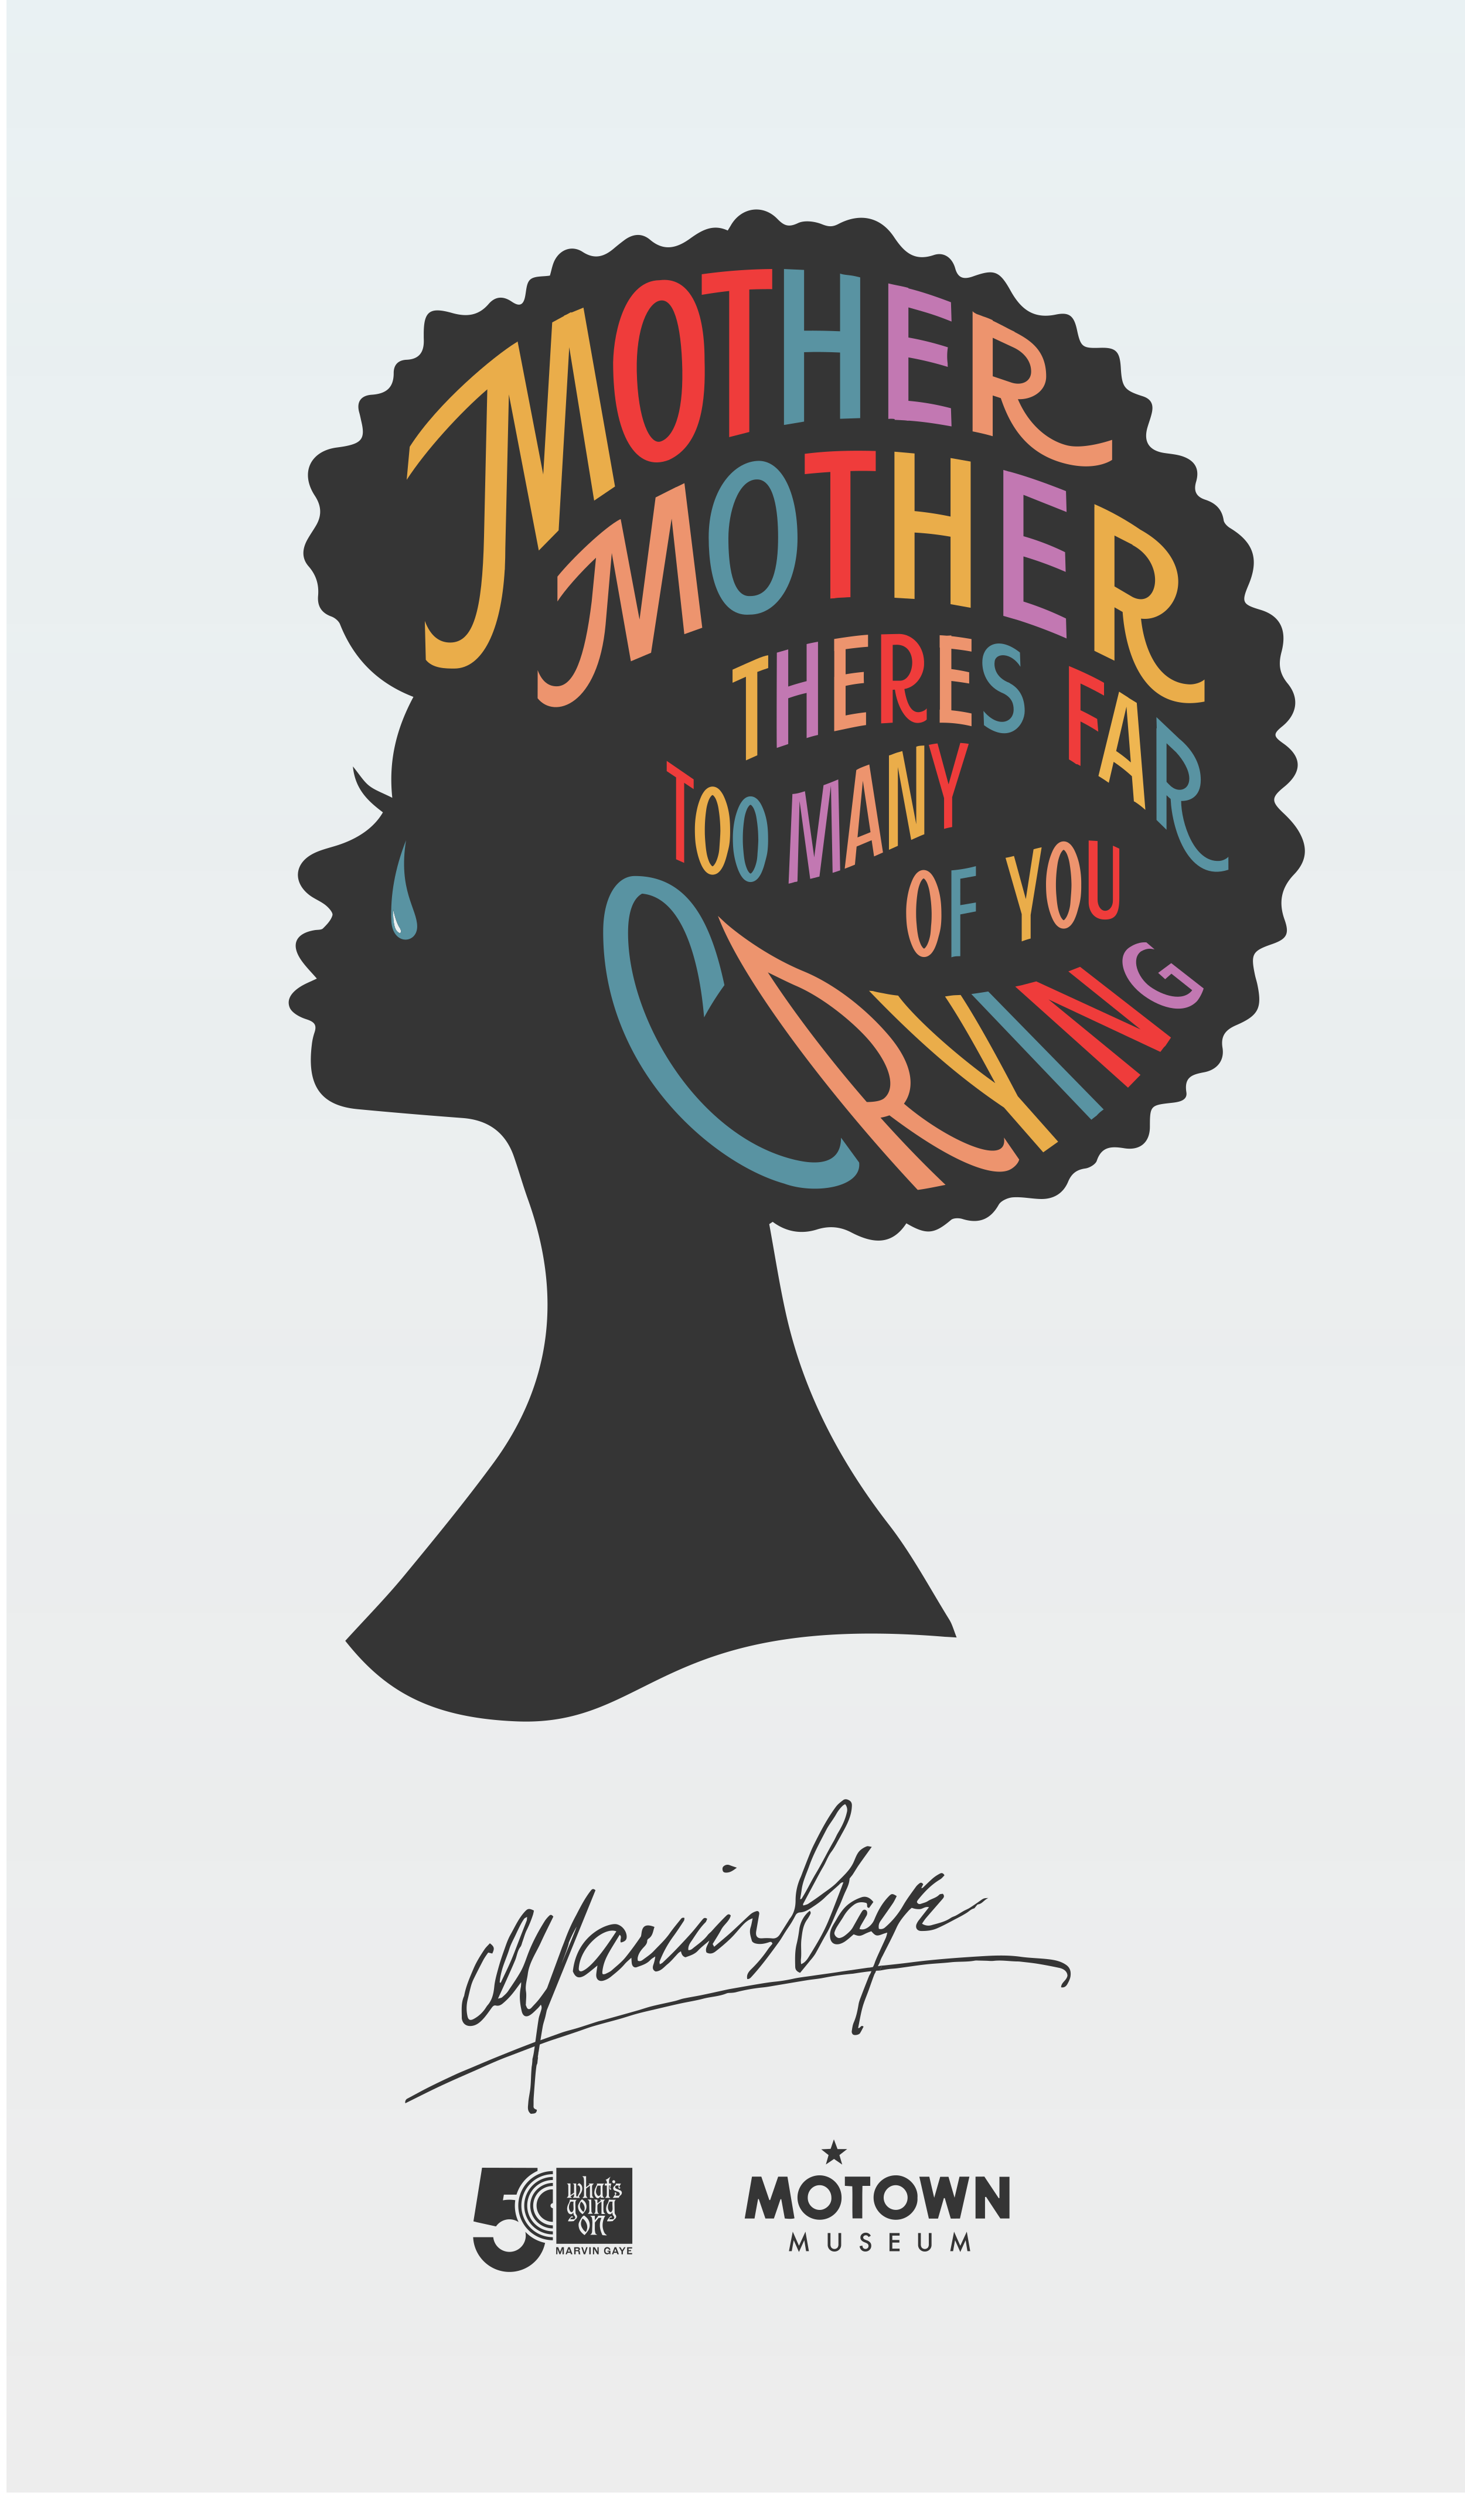 <svg xmlns="http://www.w3.org/2000/svg" xmlns:xlink="http://www.w3.org/1999/xlink" viewBox="0 0 1643.16 2804.09"><defs><style>.cls-1{fill:url(#linear-gradient);}.cls-2{fill:#353535;}.cls-3{fill:#efb651;}.cls-4{fill:#c278b2;}.cls-5{fill:#ed946e;}.cls-6{fill:#eaad4a;}.cls-7{fill:#ef3c3b;}.cls-8{fill:#5993a2;}</style><linearGradient id="linear-gradient" x1="846.58" y1="2795.52" x2="846.58" y2="-37" gradientTransform="translate(-532.68 2225.84) rotate(-90)" gradientUnits="userSpaceOnUse"><stop offset="0" stop-color="#353635" stop-opacity="0.09"/><stop offset="1" stop-color="#5993a2" stop-opacity="0.13"/></linearGradient></defs><title>Mother-Mother-4</title><g id="Layer_1" data-name="Layer 1"><rect class="cls-1" x="-569.68" y="540.01" width="2832.53" height="1678.51" transform="translate(2225.84 532.68) rotate(90)"/><path class="cls-2" d="M1457.76,934.28c-4.44-8.24-11.14-15.62-18-22.09-14.07-13.22-14.35-17.55.52-29.62,20.63-16.74,20.3-33.79-.94-48.78-11.38-8-11.53-10.71-1.06-19.2,16.4-13.31,19.57-31.5,6-48-9.32-11.29-10.56-21.62-6.94-35.32,6.67-25.23-2-40.92-23.8-47.39-20.17-6-21.36-8.49-13.22-27.79,12.17-28.83,5.91-47.76-20.66-63.87-3.11-1.89-6.7-5.48-7.19-8.72-1.89-12.57-9.25-19.32-20.68-23.07-9.91-3.26-13.35-9.49-10.2-20.2,4-13.71-.85-23.12-14.32-28.1-6.73-2.49-14.25-3-21.45-4.09-17-2.62-23.53-12.56-18.78-28.81,1.67-5.71,3.9-11.3,5.06-17.11,1.74-8.77-1.12-14.76-10.55-17.75-20.79-6.6-23.15-10.17-24.46-32.16-1.11-18.41-5.68-22.71-23.45-22.11-19.49.67-21.56-.94-25.64-20-3.3-15.37-8.29-20.52-23.74-17.29-25.37,5.31-39.43-6.3-50.86-26.89-12.46-22.46-18.55-24.26-42-15.93-10.11,3.6-16.84,2.34-20-8.95-3.38-12.16-12.89-18.73-24-15-22.41,7.54-33.59-3.62-44.72-20.28-15-22.45-37.87-27.36-62.32-14.53-6.77,3.55-11.37,3.12-18.58.22-8-3.23-19.54-4.68-26.81-1.2-10.71,5.12-15.81,2.7-23.15-4.84-16.2-16.64-40.43-12.82-52,7.2-1.1,1.91-2.28,3.77-3.59,5.93-16.72-7.82-29.65,0-42.16,9-14.73,10.66-29.21,14.71-44.9,1.39-9.33-7.92-19.5-6.63-29,.47-4,3-8,6.18-11.82,9.43-10.8,9.1-21.45,12.41-34.83,3.7-11.22-7.3-24-3.44-30.73,8.22-3.26,5.61-4.19,12.58-6,18.34-7.71,1.3-17.35.2-22.12,4.5s-4.23,13.93-6.21,21.18c-2.78,10.15-9.17,7.13-14.77,3.36-9.62-6.49-18.37-5.66-25.69,2.87-11.46,13.34-24.88,14.55-41,10-25.35-7.15-31.82-1.71-31.73,24.2,0,1.84,0,3.67.06,5.51.51,13.49-4.52,22.18-19.32,22.78-9.38.38-14.46,5.66-14.43,14.89.05,16.81-8.77,23.29-24.72,24.35-11.45.77-17.4,7.55-13.92,19.91,1,3.53,1.66,7.14,2.5,10.71,4.14,17.64.53,23.32-17.26,26.92-3.59.73-7.24,1.2-10.87,1.7-29.58,4.1-40.83,28.67-24.18,54,7.4,11.27,8.05,22,1.37,33.42-3.24,5.54-7,10.76-10.06,16.4-5.4,10.06-6.23,20.35,1.73,29.44,8.39,9.6,11.72,20.34,10.62,32.93-1,11.35,3.55,19.2,14.88,23.28,3.85,1.39,8.26,5,9.72,8.7,15.31,38.7,42,65.87,82.32,81.46-18.48,34.52-28.28,70.57-23.7,113.17-11.29-5.72-19.62-8.49-26.08-13.62-6.25-5-10.59-12.37-18.11-21.56,2.55,26.32,17.82,39.44,33.67,51.5-9.83,17.09-28.09,29.79-51.95,37.24-9.57,3-19.73,5.23-28.26,10.16-19.2,11.08-20.15,31.2-2.75,45,5.69,4.51,12.88,7.13,18.57,11.64,3.59,2.85,8.59,8.41,7.79,11.34-1.51,5.54-6.29,10.54-10.65,14.81-1.89,1.85-6.09,1.4-9.25,1.92-21.79,3.59-27.4,16.61-14.47,34.65,4.93,6.87,11,12.91,16.86,19.69-6.83,3.29-12.82,5.56-18.16,8.89-8.61,5.38-16.37,13.43-12.31,23.53,2.39,5.94,11.24,10.79,18.18,13,8.74,2.81,12.9,5.85,9.56,15.34a64.78,64.78,0,0,0-2.91,13.41c-5.17,42.35,6.64,68,51.2,72.27,51.13,4.86,95.57,8.27,117.78,9.93,28.56,2.13,48.23,15.91,57.67,43.22,5.53,16,10.15,32.34,15.85,48.28,37.71,105.44,27.86,204.93-39.19,296-31.75,43.14-65.79,84.64-99.92,126-20.62,25-43.4,48.14-65.88,72.87,41.75,52.65,90.95,86.47,193.11,90.37,149.43,5.71,158.67-121.39,480-94.86,3.54.12,7.08.41,12.63.74-3.13-7.74-4.8-14.48-8.29-20.1-22.17-35.79-42.06-73.4-67.73-106.51-55.67-71.81-96.55-150.08-116-239-7.11-32.45-12.18-65.34-18.18-98l3.87-2.57c15.37,11.49,32.4,14,49.56,8.62,13.75-4.35,26.23-3.19,38.44,3.18,23.48,12.25,45.32,15.44,61.92-10.14,22.69,13.3,31.25,12.2,50.09-3.78,2.7-2.3,8.89-2.31,12.75-1.1,18.69,5.87,31.62.32,40.73-15.93,2.52-4.5,10.37-7.94,16-8.33,10.38-.72,20.94,1.7,31.44,1.88,14.16.24,25-6.3,30.45-19.42,3.81-9.09,9.48-13.48,19.31-14.83,4.73-.66,11.48-4.66,12.82-8.65,5.57-16.65,17.33-16.2,31-14,17.69,2.79,28.56-6.71,28.57-24.12,0-23.56.74-24.27,23.92-26.77,7.81-.85,18.48-2.25,17-11.9-2.75-17.49,7.06-20,19.91-22.46,14.55-2.77,23-13.22,20.61-27.51-2.28-13.91,4.15-20.41,15.37-25.28,25.09-10.88,29.31-19.18,23.69-45.86-.76-3.58-1.94-7.06-2.69-10.64-4.87-23.35-3-26.78,19.06-34.38,16.7-5.77,19.93-11.4,14.13-27.64-6.88-19.24-3.7-35.58,10.61-50.5C1465.1,966.49,1467.24,951.82,1457.76,934.28ZM444.85,1043.83c-4.63-5.59-3.87-23.9-3.87-23.9,2,8.84,4.3,16.11,7.25,20.52S449.47,1049.43,444.85,1043.83Z"/><path class="cls-3" d="M1275,788.34l-9.25-5.69,0-.17-10.56-6.75L1232,870.34c3.8,2.32,7.53,4.74,11.16,7.3l.47.29,5.45-23.49a170,170,0,0,1,20.49,16.14l2.22,28.33a2.19,2.19,0,0,1,1.14.37,92.74,92.74,0,0,1,11.73,9.05Zm-23.11,54,11.56-49.79,4.91,62.58A153.83,153.83,0,0,0,1251.92,842.35Z"/><path class="cls-4" d="M1066.59,457.87a282.15,282.15,0,0,0-47.7-8.31v-48.7a374.62,374.62,0,0,1,44.16,10.64,26.44,26.44,0,0,1-.13-3.67,62.29,62.29,0,0,1,.23-18.3,346.73,346.73,0,0,0-44.26-11V344.77c17.81,5.09,27.73,7.52,48.38,15.87l-.66-21.65h0c-22.37-8.55-37.49-13-47.71-15.53v-.52c-6.73-2-14.07-2.95-22.56-5.08v152a25.15,25.15,0,0,1,7.08.13l0,.9c4.07.16,7.93.36,11.66.59,1.27.14,2.54.29,3.8.46v-.2c15.57,1.13,29.4,3.08,48.38,6.49Z"/><path class="cls-4" d="M932.3,877.4c-1.58.62-3.16,1.22-4.74,1.82l-3.87,1.42-10.44,80.92-10.44-74.14c-1.67.52-3.34,1-5,1.5-.43.13-.87.23-1.31.35a35.52,35.52,0,0,1-7.72,1.24l-4.3,100.54h0l.77-.14,1.42-.31c1.77-.42,3.52-1,5.25-1.54a.72.72,0,0,1,.71.14c.61-.22,1.21-.44,1.81-.68l2.36-90.16,11.93,87.36,1.43-.35h0l2.29-.58,3.92-1v0c.9-.23,1.82-.45,2.72-.69L932,881l1.87,97.94q4.26-1.32,8.47-2.78l-2.14-102C937.6,875.27,935,876.36,932.3,877.4Z"/><path class="cls-5" d="M1055.88,1024.54a108.09,108.09,0,0,1-.47,12.71,71,71,0,0,1-2.52,12.58c-.55,2.09-1.07,4.19-1.73,6.28a61,61,0,0,1-2.32,6.3,27.58,27.58,0,0,1-3.75,6.34,14.21,14.21,0,0,1-3.35,3,9.64,9.64,0,0,1-10.8-.09,14.48,14.48,0,0,1-3.3-3,30.4,30.4,0,0,1-3.83-6.26,71.66,71.66,0,0,1-4.39-12.5,93.08,93.08,0,0,1-2.36-12.62c-.43-4.23-.64-8.47-.68-12.7a101.93,101.93,0,0,1,2.79-25.36,74.63,74.63,0,0,1,4.28-12.54,28.9,28.9,0,0,1,3.81-6.31,14.21,14.21,0,0,1,3.35-3,9.87,9.87,0,0,1,5.44-1.61,10.2,10.2,0,0,1,5.36,1.69,14.46,14.46,0,0,1,3.29,3,23.1,23.1,0,0,1,2.18,3.14c.62,1,1.17,2.08,1.66,3.12a59.59,59.59,0,0,1,2.55,6.23c.75,2.07,1.38,4.15,1.93,6.24C1055.24,1007.56,1055.83,1016.09,1055.88,1024.54Zm-10.94.06a152,152,0,0,0-2.1-23.18,47.83,47.83,0,0,0-2.88-10.78,17.11,17.11,0,0,0-2.44-4.17,5.59,5.59,0,0,0-1.2-1.1c-.33-.19-.41-.16-.38-.16s0,0-.33.14a5.12,5.12,0,0,0-1.16,1.06,16.62,16.62,0,0,0-2.42,4.14,45.94,45.94,0,0,0-2.87,10.77,149,149,0,0,0-1.66,23.22q0,5.87.55,11.68c.34,3.88.68,7.74,1.36,11.52a49.29,49.29,0,0,0,3,10.75,16.93,16.93,0,0,0,2.45,4.17,5.56,5.56,0,0,0,1.19,1.1c.33.2.41.17.38.16s0,0,.33-.13a5.15,5.15,0,0,0,1.15-1.06,17.48,17.48,0,0,0,2.49-4.11,35.89,35.89,0,0,0,1.86-5.17,41,41,0,0,0,1.24-5.58c.53-3.81.61-7.71,1-11.58S1044.93,1028.51,1044.94,1024.6Z"/><path class="cls-5" d="M1212.73,992.6a112.93,112.93,0,0,1-.54,12.73,71.53,71.53,0,0,1-2.58,12.6c-.57,2.08-1.1,4.18-1.76,6.28a61.3,61.3,0,0,1-2.35,6.3,27.68,27.68,0,0,1-3.75,6.33,14.64,14.64,0,0,1-3.31,3,9.66,9.66,0,0,1-10.83,0,15.14,15.14,0,0,1-3.32-3,29.6,29.6,0,0,1-3.82-6.31,71,71,0,0,1-4.33-12.55c-.53-2.1-1-4.2-1.36-6.31s-.73-4.22-.93-6.35c-.42-4.24-.6-8.49-.62-12.73a103.22,103.22,0,0,1,2.92-25.39,74.7,74.7,0,0,1,4.33-12.55,29.36,29.36,0,0,1,3.82-6.31,14.61,14.61,0,0,1,3.31-3,9.61,9.61,0,0,1,10.83,0,14.86,14.86,0,0,1,3.31,3,29.77,29.77,0,0,1,3.83,6.3,60.49,60.49,0,0,1,2.52,6.25c.74,2.08,1.36,4.18,1.91,6.27A102,102,0,0,1,1212.73,992.6Zm-10.94,0a155.62,155.62,0,0,0-2-23.25,48,48,0,0,0-2.83-10.81,16.49,16.49,0,0,0-2.42-4.18,5.87,5.87,0,0,0-1.19-1.1c-.31-.18-.38-.14-.35-.14s0,0-.34.15a5.49,5.49,0,0,0-1.19,1.09,17.24,17.24,0,0,0-2.44,4.17,46.73,46.73,0,0,0-2.92,10.8,150.91,150.91,0,0,0-1.78,23.27c0,3.92.15,7.83.49,11.72s.64,7.76,1.3,11.55a49,49,0,0,0,2.93,10.79,16.6,16.6,0,0,0,2.43,4.17,5.35,5.35,0,0,0,1.18,1.1c.31.18.37.15.34.15s0,0,.35-.15a5.84,5.84,0,0,0,1.18-1.1,17.53,17.53,0,0,0,2.51-4.14,36.07,36.07,0,0,0,1.88-5.18,44.34,44.34,0,0,0,1.27-5.58c.28-1.91.43-3.85.56-5.79l.44-5.82C1201.51,1000.43,1201.75,996.52,1201.79,992.6Z"/><path class="cls-4" d="M1195.62,693.68a349.56,349.56,0,0,0-47.7-19V624.06a414,414,0,0,1,47.35,17.36l-.67-22.12a283.42,283.42,0,0,0-46.68-17.91V555l48.37,19.26-.67-23.45c-22-8.71-43.4-16.43-63.63-21.92V529l-6.63-1.94V690.72l16.77,4.87a550.24,550.24,0,0,1,54.16,20.49Z"/><path class="cls-5" d="M973.6,725.39V711.92c-14.58.83-38,4.76-38,4.76v13.53l.13,0,0,28.89-.09,0,0,12.93h0l0,33.38h0v6.29h0v8.42c11.9-2.34,23.81-5.24,35.72-6.93V798.83q-11.86,1.33-22.92,3.6V769.24A165.49,165.49,0,0,1,969,766.08c-.21-4.46-.22-8-.13-12.49-7.44.68-14.23,1.58-20.41,2.68V728.09C957.92,726.77,968.21,725.71,973.6,725.39Z"/><path class="cls-5" d="M1089.65,730.82V716.76c-7.77-1.36-15.35-2.49-22.65-3.28v-.83c-1.75.19-3.5.26-5.25.32-2.64-.23-5.25-.41-7.81-.54l0,13.83.26,0v69.6h-.24l0,14.71a141.23,141.23,0,0,1,35.73,3.95V800.2a192.9,192.9,0,0,0-22.65-3.54V763.75c6.62.74,13.28,1.71,20,2.85V754a198.29,198.29,0,0,0-20-3.58V727.62C1075.24,728.51,1083,729.48,1089.65,730.82Z"/><path class="cls-4" d="M1313.67,1080.2,1299,1091.13s7.86,7.12,7.87,7.11c1.1-.93,4.09-3.58,7-6.2l23.34,18.56c-10.42,13.52-33.34,5.87-47.07-3.94-14.56-10.41-21.69-31.71-10.16-39.76,7-3.78,10.5-3,15-2.12l-9.2-7.87c-7.2-.56-13.79,2.35-17.57,4.78-16.49,9.12-9.94,35.17,11.63,52.54,18.24,14.68,46.63,25,62.44,8.92,1.75-1.77,5.72-7.86,7.76-14.53Z"/><path class="cls-5" d="M1196.29,499.37c-19.24-5-41.44-20.88-54.62-51.69,14.84.86,31.73-8.23,31.73-25.51,0-28.56-17-40.41-35.47-49.85l0-.28c-2.4-1.16-4.77-2.28-7-3.45-.17-.08-.33-.18-.5-.27h0c-7-3.7-12.56-6.5-17-8.64v-.55a80.87,80.87,0,0,0-10.75-4.25c-3.62-1.47-5.67-2.11-7.09-2.62a22.18,22.18,0,0,1-2.68-1.54l-.35-.1a20.84,20.84,0,0,1-1.69-1.61V483.84s13.12,2.54,22.56,5.42v-45.7c3.08,1,6.2,2,9.08,3,9.2,27.32,25.87,59.8,67.86,72.18,38.06,11.22,57-3,57-3V493.3S1215.9,504.5,1196.29,499.37Zm-82.82-120.53,23.07,10.75c11.93,5.52,20,15.3,20,27.1,0,11.41-10.67,16-22,12.43l-1.16-.39h0c-.62-.23-1.21-.43-1.79-.61L1113.47,422Z"/><path class="cls-5" d="M1126.06,1275.81c5.32,34.86-65.67,2-112.18-38,12.16-16.67,11.31-43.3-17.49-77-24.59-28.76-59.7-56.82-94.93-71.39-40.42-16.71-74.06-42.11-88.19-54.64l-8-7.5c28,74.77,130.57,207.43,224.06,307.26,9-1.12,21.46-3.75,31.21-5.67-24.69-23.37-49.34-49-72.94-75.35a53.73,53.73,0,0,0,10-2.61c65.82,49.67,113.56,69.55,133.85,61.49,4.92-2,10.43-6.89,11.68-11.92ZM861.24,1090.55c12.18,6,25.07,12.32,31.19,14.94,33.82,14.52,69.54,45.38,85.11,64.75,25.58,31.83,24.71,53.09,13.86,61.74-2.76,2.2-8.76,4-19.22,4C928.27,1185.43,889,1133.42,861.24,1090.55Z"/><path class="cls-5" d="M969.26,859.54h0l-.79.3-.81.32c-.54.21-1.07.44-1.59.66l-.51.21h0a36.71,36.71,0,0,0-5.13,2.67l-13,110.59,1.26-.46c3.43-1.29,6.82-2.67,10.2-4.08l1.91-20.32,16.85-7.09,2.71,18.17q5-2.19,10-4.42L975,857.39C973.09,858.12,971.17,858.81,969.26,859.54Zm-7.48,79.69,6-63.57,8.6,57.69Z"/><path class="cls-6" d="M1066.14,513.72v65.63a367.37,367.37,0,0,0-40.36-6.14V508.59l-22.56-2V670.42l22.56,1.36V597.29a344.42,344.42,0,0,1,40.36,4.67v75.65l22.56,4.06v-164Z"/><path class="cls-6" d="M1168.32,950.29c-3,.69-6.13,1.3-9.09,2.28l-8.66,55.8L1137.29,960l-1.9.5c-2.49.63-5,1.2-7.56,1.6l18.15,63.2v30.55a91.58,91.58,0,0,1,10-3.23v-26.45Z"/><path class="cls-6" d="M818.9,931.21a119.64,119.64,0,0,1-.5,12.83,60.63,60.63,0,0,1-1,6.4c-.45,2.11-1,4.22-1.54,6.32s-1.07,4.23-1.71,6.35-1.37,4.23-2.27,6.37a30.51,30.51,0,0,1-3.6,6.41A15.56,15.56,0,0,1,805.2,979a10.49,10.49,0,0,1-5.18,2,9.79,9.79,0,0,1-5.69-1.29,13.92,13.92,0,0,1-3.57-3,28.64,28.64,0,0,1-4-6.38,58.56,58.56,0,0,1-2.52-6.35c-.72-2.11-1.32-4.22-1.85-6.34a101.11,101.11,0,0,1-2.34-12.77c-.43-4.28-.62-8.56-.66-12.84a106.23,106.23,0,0,1,2.67-25.64,74.06,74.06,0,0,1,4.24-12.71,30.52,30.52,0,0,1,3.74-6.38,15.32,15.32,0,0,1,3.18-3.07,10.6,10.6,0,0,1,5.15-2,10,10,0,0,1,5.61,1.23,13.7,13.7,0,0,1,3.62,3,28,28,0,0,1,4.08,6.37,58.28,58.28,0,0,1,2.59,6.34c.75,2.11,1.38,4.23,1.92,6.35C818.4,914.05,818.89,922.68,818.9,931.21Zm-10.94,0A157.32,157.32,0,0,0,806,907.7a45.35,45.35,0,0,0-2.88-10.86,15.06,15.06,0,0,0-2.49-4.07,4.6,4.6,0,0,0-1.14-.94c-.28-.13-.3-.1-.34-.1a1.15,1.15,0,0,0-.56.25,6.21,6.21,0,0,0-1.24,1.21,17.42,17.42,0,0,0-2.43,4.29,47.75,47.75,0,0,0-2.82,11A155.87,155.87,0,0,0,790.52,932c0,4,.19,7.94.53,11.87s.64,7.85,1.31,11.68a47.69,47.69,0,0,0,3,10.88,16,16,0,0,0,2.47,4.12,4.61,4.61,0,0,0,1.13,1c.27.14.26.08.24.09s.14,0,.49-.24a6.24,6.24,0,0,0,1.24-1.24,19.56,19.56,0,0,0,2.49-4.32,37.86,37.86,0,0,0,1.83-5.29,44.64,44.64,0,0,0,1.22-5.67c.26-1.94.41-3.9.53-5.87l.42-5.9C807.69,939.15,807.93,935.19,808,931.21Z"/><path class="cls-6" d="M1334,767.56c-36.79-1.68-51.12-42.82-54.22-73.75,39.66,5,70.07-60.39-.82-99.78a311,311,0,0,0-51.5-28.59l.13,3.07-.13-.07v161.5L1250,741V681.12c3.14,1.78,6.29,3.58,9.15,5.23,3.35,46.49,23.76,113.84,91.85,100.52V762.05C1346.66,765.88,1339.21,767.8,1334,767.56Zm-84-166.94,20.1,10.24.22.51c38.2,20.42,28.74,72.34.13,58.3h0l-20.45-12Z"/><path class="cls-6" d="M861.64,749.24V734.91c-6.43.76-17,5.9-40,16.14l0,14.71c4.89-2.14,9.82-4.44,15-6.75v93.8l12.77-5.71V753.6C853.32,752.08,857.36,750.61,861.64,749.24Z"/><path class="cls-4" d="M904.72,722.37v41.57c-7.48,1.94-14.4,3.95-20.64,6.07V728.32c-3.86,1.14-12.76,3.68-12.76,3.68s-.46,107,0,106.83c4-1.43,8.75-2.91,12.76-4.34V783.17a167.66,167.66,0,0,1,20.64-6V827.8a131.12,131.12,0,0,1,12.76-3.52V719.74C913.38,720.51,909.15,721.28,904.72,722.37Z"/><path class="cls-6" d="M689.81,545.63,654.41,345l-13.75,5.67,0-.68-5.11,2.77L632.66,354l.06.35-13.36,7.26L609.3,532.23l-28.75-149.3-1.73,1.42,0-.19c-24.41,15-87.8,67.4-119.26,116.91l-3.42,37.09c21.52-33.15,59.83-75.29,90.44-101.5l-3.71,165.86h0c-1.9,84.55-12.31,118.14-38,118.14-11.5,0-21.77-6.56-28.39-24.26L477.59,740c7.73,9.81,22.44,9.81,32,9.81,31.42,0,52.58-42.33,56.51-110.76l.13-.24.09-3.9q.45-9.54.45-19.72l4-172.85,33.55,175.11,22.26-22.64,11.89-205.43,27.94,172.08Z"/><path class="cls-6" d="M1186.82,1280.48l-45.26-51c-22.58-43.06-45-84.28-64.09-113.56-2.08.11-4.16.19-6.24.26-3.42.12-7.91.95-11.3,1.42,18.32,27.21,37.19,61.68,56.38,97.2-38.18-26.88-88.82-70.85-108.94-98.19a154.12,154.12,0,0,1-15.75-2.43c-4.22-.8-8.48-1.48-12.58-2.68l-4.35-.31c54.46,56.74,102.55,98.23,151.44,131l43.95,50.21Z"/><path class="cls-6" d="M1027.69,924.51l-15.63-82.14c-1.65.5-3.31,1-5,1.46l-.05,0h0l-.06,0q-1.41.43-2.79.93h0c-1,.37-2.07.76-3.1,1.18a29.51,29.51,0,0,1-4,1.36V953.11l10-4.47V860.3L1022,942c1.89-.83,3.77-1.67,5.66-2.49h0l.23-.11c2.92-1.27,5.83-2.63,8.83-3.71V836.12c-2.94.27-6.37.07-9.06,1.41Z"/><path class="cls-7" d="M787.09,307.59v23.09c11.31-1.88,21.19-3.29,30.76-4.3V490.26l22.56-5.77V324.71c8-.35,16.36-.48,25.71-.43V301.72A606.54,606.54,0,0,0,787.09,307.59Z"/><path class="cls-7" d="M902.61,509l0,22.76q15.18-1.54,28.72-2.41v142a28.64,28.64,0,0,1,4.15-.26c4-.83,8-.71,12-1,2.16-.15,4.28-.33,6.39-.29V528.32q15.29-.42,28.36.06V505.81C956.38,505.14,929.84,505.49,902.61,509Z"/><polygon class="cls-7" points="778.02 874.15 747.79 853.38 747.79 864.87 758.3 871.89 758.3 963.75 767.36 967.77 767.36 877.95 778.01 885.06 778.02 874.15"/><path class="cls-7" d="M750.34,515.81c-36.53,14.21-62.66-26.1-62.66-109.28.89-39,15.34-91.95,52.09-92.26,32.2-4.2,50.49,28.91,50.49,89.62C791.62,449,787.09,498.7,750.34,515.81Zm15-99.74c-1.12-55.82-10.84-82.31-25.57-78.83-12.88,3.05-26.41,30.26-25.57,78.83,1.16,55.8,15,83.24,27,79C755.13,490.26,766.11,465.66,765.3,416.07Z"/><path class="cls-7" d="M1238.29,780.15V765.81c-10.76-6.24-26.92-13.71-39.34-18.79v1.49h0v12.33h0v90.91a80.28,80.28,0,0,1,8.24,5.37,2.35,2.35,0,0,1,1.6.25l3.11,1.65V809.16a213.91,213.91,0,0,1,19.94,11.47l-1.23-14.28c-6.64-3.73-13-7.13-18.71-9.77v-30C1218.7,769.76,1227.76,774.21,1238.29,780.15Z"/><path class="cls-7" d="M1248.25,948.47V1010c0,6.75-3.88,11.49-8.7,11.49s-8.49-5.4-8.49-12.61V943.25l-10-.6v69.15c0,9,5,19.52,18.13,19.52,10.62,0,16.26-4.62,16.26-24V951.83Z"/><path class="cls-7" d="M1211.42,1084.34l-13.14,5.16,81,65.1-117-53.91c-14.75,3.86-12.61,3.31-16.64,4.37-2.3.52-4.72.91-6.92,1.47l126.47,113.35,14-14.37L1176,1120.9l125.49,58.86,3.45-4.54,0,0a23.29,23.29,0,0,1,2.16-2.17l6.3-9.38Z"/><path class="cls-7" d="M1030.06,798.76c-6.93.07-12.65-6.82-15.7-26,13.47-2.34,21.46-15.44,22.06-26.9,1.14-21.6-13.64-34.57-27.45-34.85l-7.7.13h0l-13,.34v99.83c4.36-.27,8.7-.42,13-.78V773.64l2.46-.18c2.63,18.77,12.62,37.35,25.48,37.35,4.27,0,8.35-1.8,10.21-3.86V794.37C1038.33,796.54,1033.61,798.72,1030.06,798.76Zm-28.79-75.47,5-.18c24.23.61,19.79,40.37,3.11,40.38h-.08l-8,0Z"/><path class="cls-7" d="M1086.54,834.27c-1.86-.31-3.74-.59-5.61-.74l-3.86-.3-13.14,46.48-12.4-45.91c-3.31.3-6.55,1-9.81,1.58l17.16,59.74v34.51c2-.57,4-1.09,6-1.51,1-.21,2-.4,3.08-.56V894.09Z"/><path class="cls-8" d="M1077.09,985.56l17.5-3.2V971.44a152.53,152.53,0,0,1-27.5,4.76v40.71h0v10.57h0v46.22a20.7,20.7,0,0,1,7.25-1.24c.88,0,1.8,0,2.74-.06v-46.84l17.5-3.36v-10l-17.51,3Z"/><path class="cls-8" d="M954.88,309c-4.33-.67-8.56-.66-12.64-2.17v64.73c-13-.56-27.07-.83-40.37-.67V302.73l-22.56-1V476.6l22.56-3.76V395c13.22-.5,27.6-.21,40.37.37V469.7l22.56-.77V311.11C961.52,310.29,958.24,309.49,954.88,309Z"/><path class="cls-8" d="M894.49,603.74c0,45.09-19.89,85.59-53.8,85.59-30.67,2.37-45.81-35.16-45.81-86.8,0-50.92,26.22-83.63,54-85.57C875.18,514.92,894.49,549.94,894.49,603.74Zm-21.75-1.2c0-28.25-4.08-66-24.61-64.82-20.42,1.06-31.16,36.57-31.16,66,0,28.51,3.89,66,24.44,64.82C867.42,668.57,872.74,634.94,872.74,602.54Z"/><path class="cls-8" d="M861.49,940.75a114.06,114.06,0,0,1-.51,12.52,57.75,57.75,0,0,1-1,6.24c-.46,2.07-1,4.12-1.55,6.17s-1.09,4.12-1.73,6.19a61.69,61.69,0,0,1-2.31,6.2,29.08,29.08,0,0,1-3.64,6.24,15.27,15.27,0,0,1-3.14,3,10.45,10.45,0,0,1-5.06,1.89,9.8,9.8,0,0,1-5.5-1.18,13.62,13.62,0,0,1-3.59-2.86,27.26,27.26,0,0,1-4-6.19,54.51,54.51,0,0,1-2.55-6.18c-.73-2.06-1.34-4.12-1.88-6.19a94.26,94.26,0,0,1-2.36-12.46c-.44-4.17-.63-8.35-.67-12.52a100.83,100.83,0,0,1,2.69-25c.52-2.08,1.13-4.14,1.83-6.2a59,59,0,0,1,2.46-6.19,29.77,29.77,0,0,1,3.8-6.2A15.28,15.28,0,0,1,836,895a10.55,10.55,0,0,1,5-1.81,10,10,0,0,1,5.42,1.12,13.74,13.74,0,0,1,3.64,2.8,27,27,0,0,1,4.14,6.18,54.51,54.51,0,0,1,2.63,6.18c.76,2,1.39,4.12,1.94,6.19C861,924,861.47,932.42,861.49,940.75Zm-11,0a146.78,146.78,0,0,0-1.94-22.82,42.09,42.09,0,0,0-2.89-10.48,14,14,0,0,0-2.46-3.84,4.64,4.64,0,0,0-1.1-.87.67.67,0,0,0-.4-.09,1.2,1.2,0,0,0-.58.23A6.2,6.2,0,0,0,840,904a16.45,16.45,0,0,0-2.4,4.08,44.48,44.48,0,0,0-2.83,10.58,146.8,146.8,0,0,0-1.62,22.87c0,3.86.19,7.71.54,11.52s.65,7.63,1.31,11.34a44.66,44.66,0,0,0,3,10.49,14.83,14.83,0,0,0,2.44,3.91,4.79,4.79,0,0,0,1.09.89c.27.12.28.08.3.09a1.19,1.19,0,0,0,.51-.23,6.83,6.83,0,0,0,1.21-1.15,18.54,18.54,0,0,0,2.46-4.11,36.14,36.14,0,0,0,1.84-5.1,42.86,42.86,0,0,0,1.22-5.49c.26-1.88.42-3.78.53-5.69l.43-5.72C850.27,948.46,850.51,944.61,850.54,940.75Z"/><path class="cls-8" d="M1377.76,960.91c-2.4,2.71-6.89,4.48-10.18,4.69-28.42,1.83-42.72-43.19-42.8-67.28,10,.24,22-4.73,22-23.65,0-14.93-6.5-30.56-22-44.34-.66-.59-1.27-1.07-1.85-1.5l-25.87-24.56.33,12.67-.33-.3c0,8.14.09,103,.11,103l11.22,11V891.88c1.48,1.46,3.08,2.92,4.62,4.24,1.62,35.91,21.15,93.86,64.81,79.34Zm-63.51-78.36c-.29-.23-.56-.43-.84-.63-1.68-1.53-3.35-3.19-5-5V833.59l10.75,10.13c8.38,9.14,14.71,20.31,14.76,29.35C1334,885.93,1322.38,889,1314.25,882.55Z"/><path class="cls-8" d="M1297.06,816.64Z"/><path class="cls-8" d="M1132.58,766.28l0-.23c-16.91-6.31-17.83-19-16.91-24.5,1.59-9.65,18.83-9.9,28.87,6.28l-.56-16c-23-18.31-39.89-9.11-41.91,6.81-1.45,11.39,2.46,29.48,20.93,38h0l.27.11c.49.22,1,.44,1.5.65,10.56,4.91,12.13,12.59,12.13,18.39,0,15-17.89,20.92-33.81,1.54l.56,16c29.16,21.73,45.65-.37,45.65-15.94C1149.33,782.2,1143.18,771.85,1132.58,766.28Z"/><path class="cls-8" d="M1230,1251.24a38.78,38.78,0,0,1,7.91-6.92L1108.42,1112c-6.32,1.06-12.67,2-19,2.86l134.68,141C1226,1254.23,1228,1252.72,1230,1251.24Z"/><path class="cls-5" d="M787.66,704.05l-20-162.16-9,4.39,0-.16-7.22,3.65-1.64.8v0l-14.48,7.32-18,137L696.18,582.23l-.34.38c0-.13,0-.25,0-.38-17.56,8.95-54.61,44.43-70.62,64.49V674.6c8-12.43,25.28-32.3,43.27-49.08l-4.82,49h0c-7.93,64.54-20.22,95.21-39.4,95.21-8.59,0-16.25-4.9-21.2-18.11L603,783.13c18.63,23.65,67.9,8.73,76.26-82.91l6.92-80,21.42,121.44,17.32-7.31v0l5.33-2.23,23.06-150.48,14.23,129.62Z"/><path class="cls-8" d="M963.61,1303.81,943.31,1276c0,37.55-42.6,26.73-51.56,24.84-109-26-188.55-159.5-187.3-256.64.27-21,5.37-36.35,15.71-41.92,63.08,5.85,68.92,138.47,69.64,138.71a316.51,316.51,0,0,1,22.73-36.1C798,1036.94,773.36,982.49,712.06,982.49h0c-19.59,0-35.35,22.43-35.52,61.69-.69,155.38,123.14,260.71,203,283.28h0C913.6,1339.91,967,1332,963.61,1303.81Z"/><path class="cls-8" d="M455.43,942.4c-12.78,32.57-17.63,62-16.51,90.17s29,26.32,29,6.54S446.37,998.66,455.43,942.4Zm-10.58,101.43c-4.63-5.59-3.87-23.9-3.87-23.9,2,8.84,4.3,16.11,7.25,20.52S449.47,1049.43,444.85,1043.83Z"/><path class="cls-2" d="M896.16,2518.74l-7-15.83-4.29,21.89h3.18l2.19-12.3,5.87,13.24,6-13.23,2,12.29h3.16l-3.86-21.89Zm44.23-2a6.65,6.65,0,0,1-.85,3.84,4.59,4.59,0,0,1-7.23,0,6.77,6.77,0,0,1-.86-3.84v-12.26h-3.08v13.11a7.39,7.39,0,0,0,7.55,7.62,7.44,7.44,0,0,0,5.55-2.32,7.36,7.36,0,0,0,2-5.3v-13.11h-3.08Zm32-4-2-.83q-2.22-.9-2.22-2.4a2.25,2.25,0,0,1,.85-1.79,3.55,3.55,0,0,1,3.83-.31,4.41,4.41,0,0,1,1.34,1.59l2.49-1.48a6.1,6.1,0,0,0-5.51-3.43,6.34,6.34,0,0,0-4.37,1.56,4.91,4.91,0,0,0-1.76,3.84c0,2.26,1.4,4,4.19,5.17l2,.82a8.94,8.94,0,0,1,1.32.69,4.18,4.18,0,0,1,.91.78,2.73,2.73,0,0,1,.51.91,3.4,3.4,0,0,1,.17,1.08,3.3,3.3,0,0,1-1,2.44A3.5,3.5,0,0,1,968,2521a5.34,5.34,0,0,1-.74-2.48l-3.12.69a7.18,7.18,0,0,0,2.13,4.41,6.24,6.24,0,0,0,4.38,1.57,6.42,6.42,0,0,0,4.69-1.84,6.24,6.24,0,0,0,1.88-4.65,5.47,5.47,0,0,0-1.15-3.54A8.78,8.78,0,0,0,972.42,2512.69Zm25.27,12.11H1009v-2.88h-8.18v-6.81h7.94v-2.89h-7.94v-4.89H1009v-2.89H997.69Zm44.1-8.1a6.64,6.64,0,0,1-.86,3.84,4.59,4.59,0,0,1-7.23,0,6.78,6.78,0,0,1-.85-3.84v-12.26h-3.08v13.11a7.38,7.38,0,0,0,7.54,7.62,7.44,7.44,0,0,0,5.55-2.32,7.33,7.33,0,0,0,2-5.3v-13.11h-3.08Zm35.33,2-7-15.83-4.29,21.89H1069l2.2-12.3,5.86,13.24,6-13.23,2,12.29h3.16l-3.86-21.89Zm-186-30.81c-2.67-15.79-5.29-31.32-7.89-46.7H872.79c-3,8.87-6,17.57-9,26.27h-.89q-4.49-13.17-9-26.31H843.42c-2.71,15.66-5.41,31.18-8.16,47h11c1.37-7.53,2.67-14.7,4-21.88l.78,0,7.44,21.86h9.54c2.51-7.35,5-14.52,7.42-21.7l.84,0c1.31,7.19,2.61,14.37,3.94,21.67C884,2488.5,887.54,2488.9,891.16,2487.93Zm185.62.3c3.53-15.69,7-31.21,10.59-47h-11.1c-1.79,7.6-3.54,15.06-5.56,23.62l-6.8-23.47h-9.3c-2.21,7.7-4.33,15.1-6.73,23.5-2-8.48-3.72-15.92-5.5-23.58h-11.17c3.64,16,7.16,31.51,10.67,46.94h10.28c2.23-7.79,4.41-15.38,6.59-23l1,.08c2.24,7.68,4.49,15.35,6.7,22.92Zm44.27-46.86v23.87l-.77.2c-5.41-8.21-10.84-16.27-16.15-24.32-4.46.15-4.49,0-9.9.13v46.92h10.65v-24l1.18-.31c5.4,8.22,10.8,16.43,16,24.28h10.25v-46.78Zm-201.78-1.63a24.91,24.91,0,0,0,.36,49.82,24.45,24.45,0,0,0,24.34-25A24.8,24.8,0,0,0,919.27,2439.74Zm.29,38.81a13.47,13.47,0,0,1-13.49-13.86c0-7.64,5.68-13.7,13-13.9s13.47,6.14,13.5,13.95C933,2473.28,925.12,2478.62,919.56,2478.55Zm85.46-38.81a24.92,24.92,0,0,0-.42,49.84c14.34.17,25.4-12.18,24.5-24.63C1030.14,2452.36,1018.87,2439.83,1005,2439.74Zm-.1,38.77a13.74,13.74,0,0,1-13.71-13.71c0-7.64,6.16-14,13.49-14,7.06,0,13.17,6.19,13.33,13.55C1018.19,2472.11,1012.32,2478.46,1004.92,2478.51ZM967.14,2476c0-4.13,0-8.27,0-12.4,0-3.87.12-7.73.19-12h8.75v-10.38H947.61v10.33l8.3.51c.44,12.19-.16,24.14.34,36h10.89Zm-17-65.67H939.4l-4.11-10.93c-1.4,4.1-2.49,7.31-3.62,10.65l-10.6.51,8.26,6.49c-.93,3.26-1.79,6.27-3,10.51l9.13-6.17,9.17,6.32c-1.22-4.2-2.16-7.4-3.12-10.69Z"/><path class="cls-2" d="M974.74,2206.81c-.32,0-.64.07-1,.08s-29.66,4.24-29.73,4.25c-11.38,1.87-22.85,3.29-34.27,5-7,1-14.14,1.77-21,3.34a177,177,0,0,1-20.45,3.18c-6,.65-12,1.63-18,2.63-10.67,1.79-21.32,3.7-32,5.58-1.63.29-3.23.67-4.84,1-8.77,1.91-17.53,3.9-26.32,5.7-6.82,1.4-13.71,2.47-20.52,3.89-3.22.68-6.3,2-9.51,2.77-8.56,2-17.19,3.69-25.72,5.8-5.69,1.41-11.22,3.42-16.86,5-12.5,3.56-25,7-37.53,10.52-2.29.64-4.64,1.1-6.9,1.82-7.53,2.38-15,4.95-22.54,7.24-5.6,1.7-11.34,3-16.88,4.85h0c-.56.15-26.45,9.51-27.13,9.69a27.36,27.36,0,0,0-2.64.76c-7.34,2.81-14.69,5.59-22,8.47q-12.54,5-25,10.06c-8.64,3.56-17.24,7.23-25.85,10.86-5.74,2.42-11.55,4.71-17.21,7.33-10,4.64-20,9.34-29.82,14.28-8,4-15.84,8.41-23.77,12.61a4.55,4.55,0,0,0-2.61,5.41c13-6.4,25.5-12.82,38.24-18.81,12.58-5.92,25.34-11.48,38.08-17.06s25.58-11.62,38.71-16.52c11.41-4.26,39.76-15.39,51.86-19.27,3.61-1.19,7.22-2.36,10.82-3.56q7.85-2.61,15.65-5.27c5.89-2,11.71-4.26,17.68-6,9.84-2.89,19.79-5.4,29.67-8.19,6.51-1.84,12.91-4.07,19.44-5.82,7.08-1.91,14.25-3.5,21.39-5.18,8.56-2,17.11-4.07,25.7-5.95,9-2,18.05-3.33,26.91-5.66,8.68-2.27,17.81-2.48,26.23-5.95,1.63-.67,3.64-.42,5.47-.62a30.31,30.31,0,0,0,4.38-.55,203.59,203.59,0,0,1,30.31-5.47c5.11-.47,10.18-1.47,15.25-2.31,11.58-1.91,23.14-3.93,34.73-5.8,6.16-1,12.42-1.46,18.53-2.68a305.75,305.75,0,0,1,33.12-4.66c.07,0,21.73-3.57,29.86-3.43.63-1.37,2-4.36,2.74-5.68C989.49,2204.28,974.67,2207,974.74,2206.81Z"/><path class="cls-2" d="M1195.75,2203.7c-6.34-4.4-13.55-5.62-20.84-6.43-10-1.1-20.15-1.24-30.11-2.64-15-2.11-29.92-1.46-44.84-.55-26.28,1.62-52.55,3.52-78.69,6.9-9.84,1.28-19.72,2.3-29.58,3.37a21.16,21.16,0,0,1-2.27.12c-1,1.87-1.88,3.77-2.74,5.68,3.15-.59,6.28-1.24,9.44-1.66,3.47-.47,7-.51,10.47-1,10.69-1.4,21.34-3.11,32.06-4.32,9.15-1,18.39-1.32,27.55-2.34s18.34-.19,27.39-1.91a13.38,13.38,0,0,1,2.76-.06c3.11.06,6.23.15,9.34.22,2.93.07,5.9.48,8.78.15,8.47-1,16.85.39,25.27.62,1.64,0,3.3.07,4.93.26,6.38.74,12.79,1.34,19.12,2.37,8.14,1.33,16.25,2.89,24.31,4.62,5.26,1.14,9,4.08,9.17,8.78-1.16,5.7-7,7.38-7.11,13,3.68.73,5.8-1.34,7.2-3.91s3-5.68,3.35-8.68C1201.31,2211.43,1200.41,2206.93,1195.75,2203.7Z"/><path class="cls-2" d="M972.23,2070.76a24.13,24.13,0,0,0-6.56,3.73c-4.66,3.7-6.11,9.53-8.5,14.56C952.92,2098,945.59,2104.2,939,2111c-5,5.16-11.29,9.17-17.14,13.51q-7.49,5.57-15.32,10.67c-1.56,1-3.61,1.32-5.51,2-.21-1-.44-1.41-.32-1.64q6.67-12.55,13.42-25.09c3-5.64,6-11.31,9.26-16.85s5.21-11.62,9.15-16.82c3.4-4.49,5.88-9.68,8.72-14.6,1.38-2.37,2.62-4.83,4-7.23,5.17-9.33,9.94-18.76,10.24-29.81.08-2.78-.82-4.67-3-5.94s-4.69-1.88-6.8-.28c-2.87,2.19-5.87,4.47-8,7.32-9.44,12.71-16.81,26.66-23.88,40.77-1.55,3.09-3.08,6.22-4.39,9.42-3,7.29-5.82,14.63-8.71,22-.94,2.39-1.74,4.84-2.79,7.17a62.6,62.6,0,0,0-5.6,25.51c0,7.71-1.63,14.76-6.54,20.86a18.82,18.82,0,0,0-1.16,1.87l-9.71,15.36c-2,3.16-4.55,5.14-8.61,4.82a64,64,0,0,0-11-.14c-6.38.62-8-2.86-7.13-8,1.1-6.31,2.22-12.63,3.31-18.94.45-2.54-1-4.17-3.41-3.34a18.52,18.52,0,0,0-6.3,3.3c-7.47,6.74-14.63,13.83-22.1,20.57-6,5.39-12.21,10.46-18.65,15.95-.85-1.54-1.35-2.45-1.71-3.09,3.41-5.66,6.84-10.86,9.74-16.33s9-9.24,10.56-15.63c-2-2.44-3.69-1.07-4.92.11-3.58,3.43-7,7.06-10.38,10.66-2.38,2.51-4.65,5.13-7,7.65a36.5,36.5,0,0,0-3.18,3c-4.53,6.21-10.86,10.41-16.71,15.14-1.43,1.16-3,2.58-5.4,2.15-.36-3.82,1.24-6.78,3.08-9.44,5.09-7.38,9.61-15.18,16.1-21.54,1-1,1.36-2.71,2-4-3-2.16-4.33-.39-5.62,1.16-4.12,4.93-8,10.06-12.28,14.84-6,6.73-12.19,13.28-18.44,19.77-4.46,4.62-9.13,9-13.77,13.48a15.29,15.29,0,0,1-3.1,1.7c-.1-1.35-.47-2.33-.19-3.07a121.23,121.23,0,0,1,15.54-28.4c4.1-5.63,7.92-11.47,11.74-17.3.56-.86.45-2.17.64-3.19-2.68-.9-3.65.68-4.64,1.92-4,5-8.2,10-11.87,15.22-5.18,7.45-11.87,13.5-18,20-3.35,3.58-7.58,6.34-11.55,9.3-1.69,1.27-3.56,2.73-6.26,1.52a13.12,13.12,0,0,1-.2-3.11c.7-4.12,2.87-7.49,5.55-10.6,2.25-2.6,5.17-4.8,5.16-8.8a3.27,3.27,0,0,1,1.47-2.24c4.9-3.13,5-8.48,6.67-13.12-16.59-6.68-13.55,8.23-15.44,11-5.37,7.83-10.93,15.51-16.93,22.93-4.61,5.69-10.23,9.91-15.5,14.66-2,1.79-4.68,2.86-7.14,4.08a8.2,8.2,0,0,1-2.75.39c-.39-.5-.59-.63-.6-.79a10.76,10.76,0,0,1-.09-2.12c1.61-14.12,7.64-21.9,19.4-41.36,3.17,2.43-.3,6,1.4,8.65,4.57-1.05,6.4-2.84,6.48-6.21.14-6.3-4.9-12.83-11.21-14.26-8.54-1.94-44.7,10.78-49.16,52.9.22.46.36.77.51,1.09,2.6,5.7,6.18,7,11.84,4,3.26-1.73,8.67-6.37,15.24-11.74-.55,3.88-1.05,6.73-1.33,9.6-.58,5.79,3,9,8.3,7.32a24,24,0,0,0,7.72-4c5.54-4.48,11.15-8.9,15.8-14.4,2-2.38,4.5-4.34,7.55-7.23.22,3,.21,4.86.53,6.63.56,3.12,2.74,4.91,5.45,4,5.47-2,11.18-3.51,15.36-8.11,1.49-1.62,3.64-2.65,5.49-3.94a44.89,44.89,0,0,1-2.23,9.5c-1,3.1-.77,5.85,2.59,7.37,6-.23,9.33-4.9,13.29-8.12,4.53-3.68,8.2-8.41,12.3-12.63a18.78,18.78,0,0,1,2.83-1.9c.69,3.3,1.77,5.79,5.12,6.72,4.87-1.85,10.1-3.17,14.09-7.54,3.59-3.93,8-7.13,12.61-11.19-1.47,4.81-5.15,8.57-3.19,13.33,3.74,2.13,7.16,1.12,9.94-1A209.07,209.07,0,0,0,819,2174.56c4.76-4.55,8.87-9.77,13.33-14.65,3.23-3.53,6.69-6.78,11.88-8.41-.85,3.81-1.3,7.09-2.32,10.18-1.75,5.31.07,10.22,1.45,15.11.34,1.21,2.26,2.41,3.68,2.8,5.23,1.46,10.43.46,15.43-1.24,1.94-.66,3.1-.81,3.93,1.63-1.67,2.05-3.55,4.07-5.08,6.33A142.32,142.32,0,0,1,843,2208.15c-2.92,2.85-6.06,6.35-4.86,11.48,2.65.12,3.85-1.56,5.19-3,11-12.06,20.63-25.26,30.22-38.45,2.79-3.83,5.09-8,7.67-12,2.08-3.23,4.32-6.35,6.34-9.61,1.64-2.64,3.12-5.39,4.57-8.15a5.83,5.83,0,0,1,5.15-3.52c4.53-.29,8.4-2.31,12.16-4.77,5.39-3.52,10.7-7.06,15.38-11.56,5.14-5,10.64-9.53,15.91-14.35,1.41-1.29,2.39-3.14,5.24-3.11-.79,2.09-1.4,3.76-2,5.41-5,12.81-9.75,25.74-15.07,38.42-5.41,12.89-12.56,24.92-19.92,36.79-2.64,4.26-5,9-10.39,11.17a26.77,26.77,0,0,1-.33-5c1-7.64-.3-15.28.63-23s1.65-15.13,6.18-21.69a41.41,41.41,0,0,0,3.17-5.15c.68-1.37,2-2.84-.06-5a30.63,30.63,0,0,0-7.42,8.54,34,34,0,0,0-4.16,11.25,151.33,151.33,0,0,1-2.91,16.73c-2.22,8.51-2,17.43-1.77,26.24.09,3.43,1.84,5.4,5.49,6.82,3.85-4.68,7.78-9.42,11.65-14.2a56.67,56.67,0,0,0,5.33-7c4.2-7.3,8-14.86,12.24-22.11,5.86-10,9.64-20.88,14.59-31.26,2.6-5.46,4.52-11.24,7.1-16.72,2.11-4.49,4.23-8.89,4.54-13.95,0-.75.84-1.47,1.35-2.17.75-1,1.63-1.94,2.31-3,2.3-3.53,4.41-7.18,6.81-10.64,4.52-6.5,9.19-12.9,14.46-20.27C975.2,2071,973.5,2070.29,972.23,2070.76ZM653.6,2210.44c-2.71,1.24-4.61.18-4.44-2.66,1.48-24.44,28.68-47.09,42.16-41.66C684.63,2176.13,666.34,2204.63,653.6,2210.44Zm243.85-80.28c.6-3.83,1.23-7.36,1.71-10.91,1.28-9.39,5.43-17.85,8.55-26.64,5-14,12.19-27,19-40.18,3.23-6.29,7.94-11.82,11.32-18a40.41,40.41,0,0,1,7.3-9.36,14.43,14.43,0,0,1,2.6-1.6,10.07,10.07,0,0,1,1.89,9.23c-1.88,8.37-5.56,15.77-9.93,23-1.76,2.92-3,6.16-4.76,9.18-7,12.07-13.05,24.64-20.23,36.57-5.57,9.24-10.05,19.07-15.88,28.14C898.84,2129.8,898.36,2129.82,897.45,2130.16Z"/><path class="cls-2" d="M826.46,2094.71c-3.79,2.84-7.17,5.54-11.9,5.54-1.78,0-3.37-.32-3.93-2.25s-.49-4,1.58-5.33a6.4,6.4,0,0,1,6.25-.76C820.94,2092.88,823.48,2093.68,826.46,2094.71Z"/><path class="cls-2" d="M981.76,2212.56c.85-2.32,1.75-4.62,2.73-6.89.64-1.5,1.39-3,2.12-4.43a37.57,37.57,0,0,1,3.3-7.59c5.23-10.47,10.78-20.81,15.57-31.48,3.4-7.56,8.59-13.62,14-19.63a35.45,35.45,0,0,1,3.17-2.82,21.48,21.48,0,0,0,9.3,1.46c3.16-.3,5.8-3.24,10-2.12-3.83,4.91-7.46,9.46-11,14.09a19.11,19.11,0,0,0-3.06,5.11c-1.4,4.07.9,7.37,5.23,7.45,6.1.12,12.3-.54,17.83-2.94,8.21-3.56,16-8,24-12.13,3.09-1.6,6.13-3.31,9.09-5.13,2.76-1.7,5-4.28,8.34-5.07.88-.21,1.48-1.53,2.22-2.32s1.46-2.14,2.31-2.24c4.76-.56,6.69-5,11.61-7.14-4.84.12-5.42.4-8.59,2.64-4,2.86-8.1,5.71-12.26,8.38-2.15,1.37-4.6,2.26-6.83,3.51-2.85,1.6-5.58,3.43-8.45,5-1.93,1.06-4.2,1.56-6,2.78-6.39,4.36-13.82,5.92-21,7.95a12.8,12.8,0,0,1-11.2-1.47,66.56,66.56,0,0,1,4-5.83c6.21-7.27,12.52-14.45,18.79-21.66,1.51-1.74,2.84-3.5.48-6.09-1.24.29-3.1.17-3.92,1-3.59,3.76-8.78,4.53-12.91,7.27-2.24,1.49-5.09,2.07-7.69,3-2,.71-3.56.12-4.55-2a8.14,8.14,0,0,1,.86-1.95c7.24-9.06,15.12-17.42,25.23-23.43,1.92-1.14,3.35-3.1,4.85-4.54-1.45-2.82-3.34-2.89-5-2a44,44,0,0,0-7.76,5.06c-4,3.45-7.72,7.26-11.6,10.88-.31.28-.93.24-1.69.41l2.21-4.33c-1.37-2-2.82-2.22-4.39-.91a19.4,19.4,0,0,0-3.58,3.42c-5,7-10.3,13.91-14.57,21.36a93.3,93.3,0,0,1-20.21,24.46,7.05,7.05,0,0,1-7,1.6c-.58-3.74,0-6.13,2.29-9.32,4.63-6.61,9.33-13.18,13.83-19.88a72.13,72.13,0,0,0,3.88-7.51c-5-3.1-5.77-3-9.38.82-7,7.31-11.76,16-15.55,25.21a20.18,20.18,0,0,1-6.59,8.61c-2.65,2-6,3.59-10.19,2.34a23,23,0,0,1,1.27-3.54c2.14-3.84,4.44-7.61,6.6-11.44,1.23-2.18,1-5.05-.52-6.09-2.44-1.64-3.95.28-4.95,1.91-3.16,5.15-6,10.48-9,15.7a26.09,26.09,0,0,1-3.24,4.91,46.25,46.25,0,0,1-6.55,5.88,14.32,14.32,0,0,1-5.81,2.74c-3.16.52-6.7-3.47-5.85-6.41a27.83,27.83,0,0,1,2.95-6.45c2.26-3.77,4.86-7.35,7.11-11.13a43.07,43.07,0,0,1,12-13.48c4.44-3.17,9.39-3.11,13.77-1.76,1.87,2-.83,5,3,5.46l4.77-6.63c-3.59-4.67-8-6.91-12.94-5.41a49.26,49.26,0,0,0-13.22,6.59c-6.66,4.53-11.24,11.28-15.06,18.09-3.11,5.55-7.41,10.73-7.45,18s3.6,11.34,10.52,9.89a20.56,20.56,0,0,0,7.31-3.6c3.09-2.19,5.85-4.85,8.74-7.3,6.11,2.42,7.26,2.28,13.42-.89a67.1,67.1,0,0,1,6.41-2.54c4.74,5.45,6.06,5.73,12.73,3.14,1.46-.56,3-1,5.16-1.67a42.56,42.56,0,0,1-1.45,5.38c-2.12,4.86-4.41,9.64-6.58,14.48-2,4.41-4.09,8.78-5.8,13.29a31.24,31.24,0,0,1-2.93,6.7c-.86,2.85-1.71,5.77-3.39,8.16-.41,1-.8,1.88-1.17,2.81-2.55,6.45-5.13,12.9-7.57,19.4-1.28,3.4-2.76,6.83-3.35,10.37-1.14,6.89-2.52,13.63-5.34,20.1-1.37,3.14-1.79,6.73-2.31,10.16a4.43,4.43,0,0,0,1.28,3.35c1.59,1.46,6.8.57,8-1.35,1.52-2.38,2.73-5,4-7.34-3.2-2.64-3.44,2.17-6.12,1.56,1.64-7.9,2.85-15.65,4.92-23.17,1.79-6.53,4.57-12.79,6.88-19.18,2.11-5.84,4.08-11.74,6.32-17.53A8.14,8.14,0,0,1,981.76,2212.56Z"/><path class="cls-2" d="M662.21,2121c-6.43,8.35-11.2,17.71-16,27a204.54,204.54,0,0,0-11.51,25c-1.37,3.79-2.85,7.54-4.36,11.28l.09,0s-.08,0-.09,0c-.56,1.69-15.5,42-16.07,43.66a11.94,11.94,0,0,1-1.41,3c-2.87,4-5.7,8.14-8.8,12-2.39,3-5.17,5.71-7.74,8.59-1.2,1.35-2.8,2.43-4.3,1.4-1.14-.78-1.59-2.61-2.22-4-.2-.44,0-1.08.05-1.63.09-4.58.81-9.26.12-13.72-1.06-6.82,1.15-13.09,2-19.58,1.71-13.1,9.39-23.78,14.67-35.42,4.45-9.79,9.35-19.38,14-29-1.59-1.93-3-2.61-4.53-1.08a34.64,34.64,0,0,0-5,5.85c-3.29,5.3-6.49,10.67-9.37,16.19-3,5.67-5.74,11.47-8.16,17.39-3.18,7.78-5.4,15.86-9.62,23.35S574.8,2225.8,570,2233c-1.8,2.71-4.42,4.92-6.89,7.11-.88.78-2.41.84-4.58,1.53,3.44-7.56,6.42-14,9.32-20.47,3.35-7.5,6.74-15,9.91-22.55,2.09-5,2.48-10.62,6-15.13,1.18-1.52,1.51-3.72,2.2-5.61,1.67-4.61,2.88-9.45,5.11-13.77a128.1,128.1,0,0,0,6.77-16.75,36.8,36.8,0,0,0,1-4.57c-5.65-2.79-7.08-2.29-10.73,1.81-6.66,7.48-10.65,16.59-15.49,25.14-3.14,5.54-5.14,11.77-7.3,17.81-2.4,6.71-4.64,13.5-6.51,20.38-1.83,6.69-3.76,13.46-4.44,20.31-.78,7.72-2.33,14.82-7.53,20.8-1.08,1.24-1.88,2.73-2.84,4.08a36.8,36.8,0,0,1-12.65,11.24c-4,2.15-6.16,1.16-7.07-3.31a41.41,41.41,0,0,1,.3-18.53c1.26-5.11,2.36-10.28,3.77-15.35a47.52,47.52,0,0,1,3.19-8.2c3.57-7.24,7.23-14.44,11-21.55a84.35,84.35,0,0,1,5.07-7.52l4.52,1.1c2.8-5.65,2.3-7.78-2.71-11.5-2,2.27-4.37,4.38-6.06,6.92-4.56,6.84-8.93,13.75-12.19,21.41-4.24,10-8.59,19.85-10.57,30.59a5.89,5.89,0,0,1-.43,1c-3.16,7.71-2.24,15.81-2.24,23.82a8.61,8.61,0,0,0,.39,2.18c1.29,4.91,5.27,7.3,10.31,6.82,5.37-.51,9.25-3.63,12.62-7.16,3.77-3.95,6.85-8.57,10.08-13,1.28-1.76,2.59-3.32,4.91-2.75,3.08.74,5.62-.58,7.66-2.3a81.36,81.36,0,0,0,9.73-9.65c3.63-4.27,6.82-8.93,10.88-14.32a35.89,35.89,0,0,1-.26,5.2c-2.07,9.2-1.24,18.26.87,27.33,1.28,5.54,4.68,7.41,9.51,4.35,3.19-2,5.81-5,8.6-7.57a49.36,49.36,0,0,0,3.38-4c1.6,2.91.65,5.12,0,7.33-.88,3-2.09,5.92-2.56,9-1.63,10.51-3,21.06-4.47,31.6-.43,3-.83,6.08-1.47,9.07-.35,1.64-.62,2.88-.93,3.85a55.52,55.52,0,0,1-.89,9h0c-.19,2.63-.35,4.75-.47,6.86-.3,5.49-.34,11-.91,16.45-.61,5.83-2.07,11.57-2.44,17.4-.26,4-1.46,8.59,3,11.88,2.64-.54,6.36.48,6.7-4.56-1.83-.72-3.87-1.31-3.76-3.92.13-3.11-.05-6.24.16-9.34.51-7.85,1.14-15.69,1.78-23.53.32-3.83.68-7.66,1.22-11.47a10.21,10.21,0,0,1,1.15-3.85c.14-2.27.44-4.51.79-6.75l-.37.06c.24-1.5.48-3,.71-4.48,0-.2,0-.41,0-.62a1.63,1.63,0,0,1,.22-.8c1.52-9.67,3-19.12,4.63-28.52.69-3.95,2.18-7.76,3.09-11.69.52-2.29,1-4.57,1.54-6.86v0s29.89-73.74,29.89-73.72c8.45-20.78,16.58-40.81,24.68-60.75C665,2117.41,663.67,2119.08,662.21,2121Zm-99.79,90.81c2.16-8.93,6.18-17.14,8.84-25.85,1.69-5.53,4.67-10.67,7.13-16,1.78-3.82,3.59-7.63,5.53-11.38a57.77,57.77,0,0,1,4-6.57c.54-.77,1.65-1.12,3.29-2.16-.21,2-.1,3.27-.5,4.32-2.13,5.63-4.39,11.21-6.58,16.82-3.58,9.15-6.91,18.41-10.75,27.45-3.64,8.56-7.81,16.91-11.75,25.34l-1.17-.37A67.91,67.91,0,0,1,562.42,2211.79Zm67.53-9.56c4.28-11.23,8-21.18,8-23.43a143.18,143.18,0,0,1,8.77-17.9C646,2163.66,638.15,2182.59,630,2202.23Z"/></g><g id="Layer_4" data-name="Layer 4"><path class="cls-2" d="M534.16,2492.09l-3.14-.7,4.34-26.93,4.57-28.44h0l.73-4.79,62.24.18v3.4a42.86,42.86,0,0,0-23.57,26.6l-14.19,0-.52,3.09-.55,3.28a40.62,40.62,0,0,1,7.36-.67,40,40,0,0,1,6.52.53,42.38,42.38,0,0,0,3.72,24.58,18.3,18.3,0,0,0-25.34,4.84l-7.59-1.67h0l-14.6-3.21A.08.08,0,0,0,534.16,2492.09Z"/><path class="cls-2" d="M589.19,2503.09a17.88,17.88,0,0,1,.51,4.23,18.27,18.27,0,0,1-36.45,1.83h-21.5v0l-.53,0h0l-.53,0a40.78,40.78,0,0,0,80.69,6.36A42.61,42.61,0,0,1,589.19,2503.09Z"/><path class="cls-2" d="M628.12,2525.69l-2-5.34h-2.3v7.94h1.38v-6l2.3,6h1.12l2.27-6v6h1.58v-7.94H630.2Zm11-5.34,3,7.94h-1.72l-.59-1.64h-3.33l-.59,1.64h-1.59l3-7.94Zm.2,5-1.17-3.25-1.18,3.25Zm11.33,2.21a2.86,2.86,0,0,0,.39.76H649.3a1.81,1.81,0,0,1-.31-.71,4.19,4.19,0,0,1-.09-.93v-.52a1.23,1.23,0,0,0-.36-1,1.64,1.64,0,0,0-1.07-.3h-1.86v3.46H644v-7.94h3.94a3,3,0,0,1,1.82.53,1.85,1.85,0,0,1,.71,1.56,1.78,1.78,0,0,1-.37,1.15,2.1,2.1,0,0,1-1,.63,1.48,1.48,0,0,1,.84.37,1.69,1.69,0,0,1,.45.72,3.37,3.37,0,0,1,.13,1v.22A2.69,2.69,0,0,0,650.66,2527.53Zm-1.83-4.84a.83.83,0,0,0-.28-.64,1.12,1.12,0,0,0-.78-.26h-2.16v1.81h2.16a1.13,1.13,0,0,0,.77-.25A.82.82,0,0,0,648.83,2522.69Zm6.74,3.55-1.93-5.89H652l2.74,7.94h1.62l2.76-7.94h-1.6Zm5.35,2.05h1.64v-7.94h-1.64Zm9.22-2.87-3-5.07h-2.09v7.94h1.38v-6l3.48,6h1.58v-7.94h-1.38Zm11.19-.1H683v.55a1.72,1.72,0,0,1-.73.8,2.17,2.17,0,0,1-1.1.28,2.05,2.05,0,0,1-1.08-.29,1.94,1.94,0,0,1-.74-.79,2.4,2.4,0,0,1-.27-1.14v-.7a2.65,2.65,0,0,1,.27-1.2,1.94,1.94,0,0,1,.73-.82,2.08,2.08,0,0,1,2.26.09,1.89,1.89,0,0,1,.68,1.06l0,.22h1.54l0-.31a3.46,3.46,0,0,0-.6-1.48,3.11,3.11,0,0,0-1.22-1,3.86,3.86,0,0,0-1.7-.36,3.52,3.52,0,0,0-1.83.48A3.35,3.35,0,0,0,678,2522a3.88,3.88,0,0,0-.46,1.91v.77a4,4,0,0,0,.45,1.91,3.32,3.32,0,0,0,1.24,1.33,3.36,3.36,0,0,0,1.78.47,3,3,0,0,0,1.36-.3,3,3,0,0,0,1-.81l.32,1h1v-4h-3.3Zm9.82-5,3,7.94h-1.71l-.59-1.64h-3.33l-.59,1.64h-1.59l3-7.94Zm.2,5-1.18-3.25-1.18,3.25Zm6.6-1.64-2-3.33h-1.76l2.9,4.76v3.18h1.6v-3.17l2.92-4.77H700Zm5.44,4.61H709v-1.42h-4v-2h2.88v-1.26H705v-1.83h4v-1.41h-5.62Z"/><path class="cls-2" d="M620.1,2471v-15.47c-.31,0-.63,0-.94,0l-.44,0-.47,0-.59.07-.27,0-.69.12a18.27,18.27,0,0,0,3.4,36.22V2476.6a2.81,2.81,0,0,1,0-5.61Z"/><path class="cls-2" d="M653.56,2488.21a9.27,9.27,0,0,0-.38,10.85,11.88,11.88,0,0,0,3.73,4.23,4.7,4.7,0,0,0,1.27-2.44,10.42,10.42,0,0,0,.5-2.86,11.92,11.92,0,0,0-1.45-5.52A11,11,0,0,0,653.56,2488.21Z"/><path class="cls-2" d="M654.38,2480.72a3.58,3.58,0,0,0,1-1.86,7.8,7.8,0,0,0,.38-2.16,9.07,9.07,0,0,0-1.1-4.18,8.24,8.24,0,0,0-2.78-3.23,7.06,7.06,0,0,0-.29,8.22A9.23,9.23,0,0,0,654.38,2480.72Z"/><path class="cls-2" d="M640.12,2469.22a12.26,12.26,0,0,0-2,6.16,8.8,8.8,0,0,0,.75,3.48q.93,2.16,2.4,2.16c.57,0,1.08-.48,1.51-1.44a5.79,5.79,0,0,0,.52-2.24c0-.16,0-1.51-.14-4.06a25.69,25.69,0,0,1,.14-4.06Z"/><path class="cls-2" d="M671.58,2462.89a1.8,1.8,0,0,0,1.4-.91,2.9,2.9,0,0,0,.65-1.67v-9h-3.32a11.62,11.62,0,0,0-1.22,3.16,14,14,0,0,0-.64,3.43,6.82,6.82,0,0,0,.86,3.12C670,2462.26,670.71,2462.89,671.58,2462.89Z"/><path class="cls-2" d="M683.86,2469.22a12.28,12.28,0,0,0-2,6.16,8.65,8.65,0,0,0,.76,3.48q.92,2.16,2.4,2.16c.57,0,1.07-.48,1.51-1.44a5.77,5.77,0,0,0,.51-2.24c0-.16,0-1.51-.13-4.06a27.16,27.16,0,0,1,.13-4.06Z"/><path class="cls-2" d="M624,2431.33v85.21h85.22v-85.21Zm64.27,13.92a1.65,1.65,0,0,1,1.76,1.65,1.86,1.86,0,0,1,0,.33h0a2.14,2.14,0,0,1-.21.6,3.44,3.44,0,0,1-1.55,1.33l.38-.56s0-.07,0-.06h-.21a1.65,1.65,0,0,1-.1-3.3ZM678.5,2449a3.36,3.36,0,0,1,1-.06h1c.18,0,.27-.14.27-.41,0-1.94-.54-3.17-1.61-3.69a12.46,12.46,0,0,0,3-1.68l2.78-2a9.1,9.1,0,0,0-1.88,5.67v1.84a.87.87,0,0,0,.62.28c.23,0,.58,0,1-.06s.82,0,1,0a42.48,42.48,0,0,0-1.24,5.23,5,5,0,0,1,1.24.88,1.3,1.3,0,0,0-.38.79h-1.17a2.28,2.28,0,0,1-.55-1.55,8.81,8.81,0,0,1,.18-1.45,10,10,0,0,0,.17-1.5v-.17h-1v6.12c0,2.82,0,4.65,0,5.47a2.23,2.23,0,0,0,.62,1.33,3.81,3.81,0,0,0,1.17,1h-6.25a4.48,4.48,0,0,0,2.16-4v-9.76a3.78,3.78,0,0,0-1.1-.14,3.21,3.21,0,0,0-1.2.21Zm-10.41,4.46c1.07-2.31,1.6-3.44,1.6-3.39a1.63,1.63,0,0,0-.14-.55,3,3,0,0,1-.17-.52h8.37a6.24,6.24,0,0,0-1.75,2.3,12.52,12.52,0,0,0-.21,2.92c0,1.1.06,3.78.18,8.06a2.24,2.24,0,0,0,.61,1.49c.39.43.78.83,1.17,1.22-.51,0-1.2,0-2.08-.07s-1.64-.07-2-.07v-.58a3.31,3.31,0,0,0-.17-1q-1.53,2.16-2.82,2.16c-1.26,0-2.31-.78-3.12-2.33a8.94,8.94,0,0,1-1-4.12A14.28,14.28,0,0,1,668.09,2453.45Zm-.5,15c-.12-.37-.63-.86-1.55-1.48h4v3.78c0,.09.1.12.31.1s1.52-.93,3.73-2.78c-.11-.14-.52-.57-1.23-1.3a36.5,36.5,0,0,0,5.87.2,4.35,4.35,0,0,0-1.72,2.2,17.46,17.46,0,0,0-.14,2.92c0,.29,0,1.29-.07,3q0,1.92,0,3.12a16,16,0,0,0,.35,2.92,10.48,10.48,0,0,0,1.75,2h-4.26v-13.62c0-.07-.1-.1-.31-.1a20.39,20.39,0,0,0-2.77,1.89,3.68,3.68,0,0,0-1.51,2.77v3.81a13.5,13.5,0,0,0,.51,3.74,1.57,1.57,0,0,0,.65.76c.3.18.6.36.89.55H666a3.13,3.13,0,0,0,1.55-1.69,7.36,7.36,0,0,0,.24-2.23c0-.61,0-1.54.08-2.77s.09-2.17.09-2.78A19.46,19.46,0,0,0,667.59,2468.47Zm-10.21-27.74v12.35l4-3.16a12.94,12.94,0,0,1-1.27-.93l2.64,0,2.61,0a1.4,1.4,0,0,1,.65.1c-1.33,1.12-2,2.19-2,3.22l.17,9.64a2.79,2.79,0,0,0,.62,1.75c.39.46.78.91,1.17,1.34H661.7v-13.69l-4.32,3.28v7.17a4.2,4.2,0,0,0,1.79,3.24h-.62q-1.78,0-5.25.21a9.08,9.08,0,0,1,.89-1.07,2.73,2.73,0,0,0,.86-1.55v-15.39a20.28,20.28,0,0,0-.41-4.6,2.23,2.23,0,0,0-.65-1l-.9-.86Zm3.45,28.42a1.77,1.77,0,0,0-.69-1.33,8.3,8.3,0,0,1-1.09-1,20.42,20.42,0,0,0,2.19.14,12.72,12.72,0,0,0,1.89-.14l.2,13.1a3.11,3.11,0,0,0,1.79,2.78,29.5,29.5,0,0,1-5,.28h-1.06a4.1,4.1,0,0,0,2-3.81Q661,2479,660.83,2469.15Zm-15,19.66a23.82,23.82,0,0,0-2.33,2.3l-1.61.14a15.73,15.73,0,0,1-1.58.1l-3.12,0v-.55a9.26,9.26,0,0,1,1.71-2.71q1.86-2.4,2.64-2.4a1.18,1.18,0,0,1,.42.08,1.14,1.14,0,0,0,.37.09c0,.18.11.45.18.82a1,1,0,0,1-.79.41.62.62,0,0,1-.31-.08.56.56,0,0,0-.31-.09c-.14,0-.42.3-.86.89l-.75,1.17a1.69,1.69,0,0,0,.82.1h3.36a2.19,2.19,0,0,0,1.55-2.16,3.16,3.16,0,0,0-.83-1.71,9.43,9.43,0,0,1-1.1-1.75c0-.48-.08-1.18-.17-2.1a17.86,17.86,0,0,1-1.16,1.4,2.43,2.43,0,0,1-1.65.63,3.56,3.56,0,0,1-3.22-2.27,8.45,8.45,0,0,1-1-4.09,12,12,0,0,1,1.53-5.3,11.36,11.36,0,0,0,1.52-4.5l0-.31a24.41,24.41,0,0,0,3.94.24h4.05c-1.2.41-1.8,1.58-1.82,3.51q0,.3.21,11.14a4.28,4.28,0,0,0,.91,2.07,4.22,4.22,0,0,1,.87,2.25A3.79,3.79,0,0,1,645.87,2488.81Zm.52-23.85h-4.08s1.63-1.13,1.63-2.2v-2.17l-4,2.77c.17.49,1.66,1.6,1.66,1.6h-5.91c.22-.26,1.6-1.43,1.73-2.36s0-11.19,0-11.38a3.17,3.17,0,0,0-1.59-2.33h4.08V2462l4-2.77v-8.53c0-1.19-1.63-1.78-1.63-1.78h4l.1,13.82v.64H648c.33-2.2,2.77-4.31,2.77-8.38,0-4.83-3.43-4-3.43-4l1.94-2.47s3.82,1.05,3.82,5.83-3.6,7.39-3.6,9a2,2,0,0,0,1.2,1.72h-4.3Zm3.79,4.89c1.2-2,2.15-3.06,2.86-3.06a1.57,1.57,0,0,1,.76.44l.68.62a8.82,8.82,0,0,1,3.36,7.12,8.62,8.62,0,0,1-1.37,4.55,28.83,28.83,0,0,1-3,3.84,13.78,13.78,0,0,1-3.88-3.91,10.15,10.15,0,0,1-1.23-5.23Q648.38,2472.92,650.18,2469.85Zm9.5,31.87a38.69,38.69,0,0,1-3.95,5.06,18.1,18.1,0,0,1-5.11-5.15,13.38,13.38,0,0,1-1.63-6.92q0-1.71,2.37-5.76t3.79-4a2,2,0,0,1,1,.59l.91.82a11.67,11.67,0,0,1,2.63,15.41Zm20.64,5.4a4.38,4.38,0,0,1-.81,0c-.91-.05-1.82-.16-2.72-.17-.51,0-1.17-.14-1.36-.63s-.43-1.1-.63-1.66a25.12,25.12,0,0,1-1.85-7.16,10.38,10.38,0,0,1-.06-1.85,18.72,18.72,0,0,1,1.69-8.08c-.05-.09-.18-.14-.47-.14-.66,0-2.56.08-2.56.08l-.57.65c-1.27,1.4-3.64,4.51-3.67,4.57s-.1,6.68-.1,7a18.14,18.14,0,0,0,.68,5,2,2,0,0,0,.87,1l1.18.73h-8.07a4.08,4.08,0,0,0,2-2.24,9.56,9.56,0,0,0,.32-3q0-1.23.12-3.69c.07-1.65.11-2.88.11-3.7a25.39,25.39,0,0,0-.55-6.66c-.15-.48-.83-1.14-2-2h5.34v5s3.68-4.58,3.68-4.58l-.56-.5h8.58l-.11.17a1.28,1.28,0,0,1-.17.35l-.26.42a21.06,21.06,0,0,0-2.45,9.33c0,.83,0,1.59.09,2.31a20,20,0,0,0,.69,3.3,14.07,14.07,0,0,0,1.62,3.76,7.7,7.7,0,0,0,1.63,1.65c.33.24.68.37.7.44S680.42,2507.11,680.32,2507.12Zm9.29-18.31a23.82,23.82,0,0,0-2.33,2.3l-1.62.14a15.4,15.4,0,0,1-1.57.1l-3.13,0v-.55a9.42,9.42,0,0,1,1.72-2.71c1.23-1.6,2.12-2.4,2.64-2.4a1.14,1.14,0,0,1,.41.08,1.18,1.18,0,0,0,.38.09c0,.18.1.45.17.82a1,1,0,0,1-.79.41.68.68,0,0,1-.31-.08.53.53,0,0,0-.3-.09c-.14,0-.43.3-.86.89l-.76,1.17a1.74,1.74,0,0,0,.83.1h3.36a2.18,2.18,0,0,0,1.54-2.16,3.12,3.12,0,0,0-.82-1.71,9.43,9.43,0,0,1-1.1-1.75c0-.48-.08-1.18-.17-2.1a14.91,14.91,0,0,1-1.17,1.4,2.43,2.43,0,0,1-1.64.63,3.57,3.57,0,0,1-3.23-2.27,8.56,8.56,0,0,1-1-4.09,12.05,12.05,0,0,1,1.52-5.3,11.26,11.26,0,0,0,1.53-4.5l0-.31a24.55,24.55,0,0,0,3.95.24H691c-1.2.41-1.81,1.58-1.82,3.51q0,.3.21,11.14a4.35,4.35,0,0,0,.9,2.07,4.17,4.17,0,0,1,.88,2.25A3.79,3.79,0,0,1,689.61,2488.81Zm6.29-26.54a4.23,4.23,0,0,0-1.67,2.64q-2.29,0-6.93.17a49.39,49.39,0,0,0,3-4.53l-.89-.48v-.61a1.21,1.21,0,0,1,.89-.59,1,1,0,0,1,.72.4,1.19,1.19,0,0,1,.35.77,4.73,4.73,0,0,1-1.24,2.47,6.53,6.53,0,0,0,1.27.1h1.65a1.83,1.83,0,0,0,2.09-2.06c0-1-.64-1.78-1.92-2.33l-3.5-1.23a2.87,2.87,0,0,1-1.92-2.68,3.51,3.51,0,0,1,1.37-2.54,6.09,6.09,0,0,0,1.6-1.75,5.68,5.68,0,0,1-.09-1l2.47,0h2.43a3.81,3.81,0,0,1,1,.07,16.2,16.2,0,0,0-2.13,3.94l.31.28a1,1,0,0,1,.72-.18l.2.24v.83a1.11,1.11,0,0,1-.79.38c-.8,0-1.2-.5-1.2-1.48a2.52,2.52,0,0,1,.42-1.51c0-.14-.11-.25-.31-.34a12.39,12.39,0,0,0-1.55-.07c-1.51,0-2.26.62-2.26,1.85,0,.8.65,1.48,1.95,2s2.39,1,3.61,1.47a3.24,3.24,0,0,1,2,2.85A4,4,0,0,1,695.9,2462.27Z"/><path class="cls-2" d="M594.74,2473.8a25.53,25.53,0,0,0,25.36,25.5v-3.44a22.06,22.06,0,0,1,0-44.12v-3.44A25.53,25.53,0,0,0,594.74,2473.8Z"/><path class="cls-2" d="M588,2473.8A32.28,32.28,0,0,0,620.1,2506v-3.45a28.78,28.78,0,0,1,0-57.56v-3.44A32.26,32.26,0,0,0,588,2473.8Z"/><path class="cls-2" d="M620.1,2509.13a35.33,35.33,0,0,1,0-70.66V2435a38.77,38.77,0,0,0,0,77.54Z"/></g></svg>